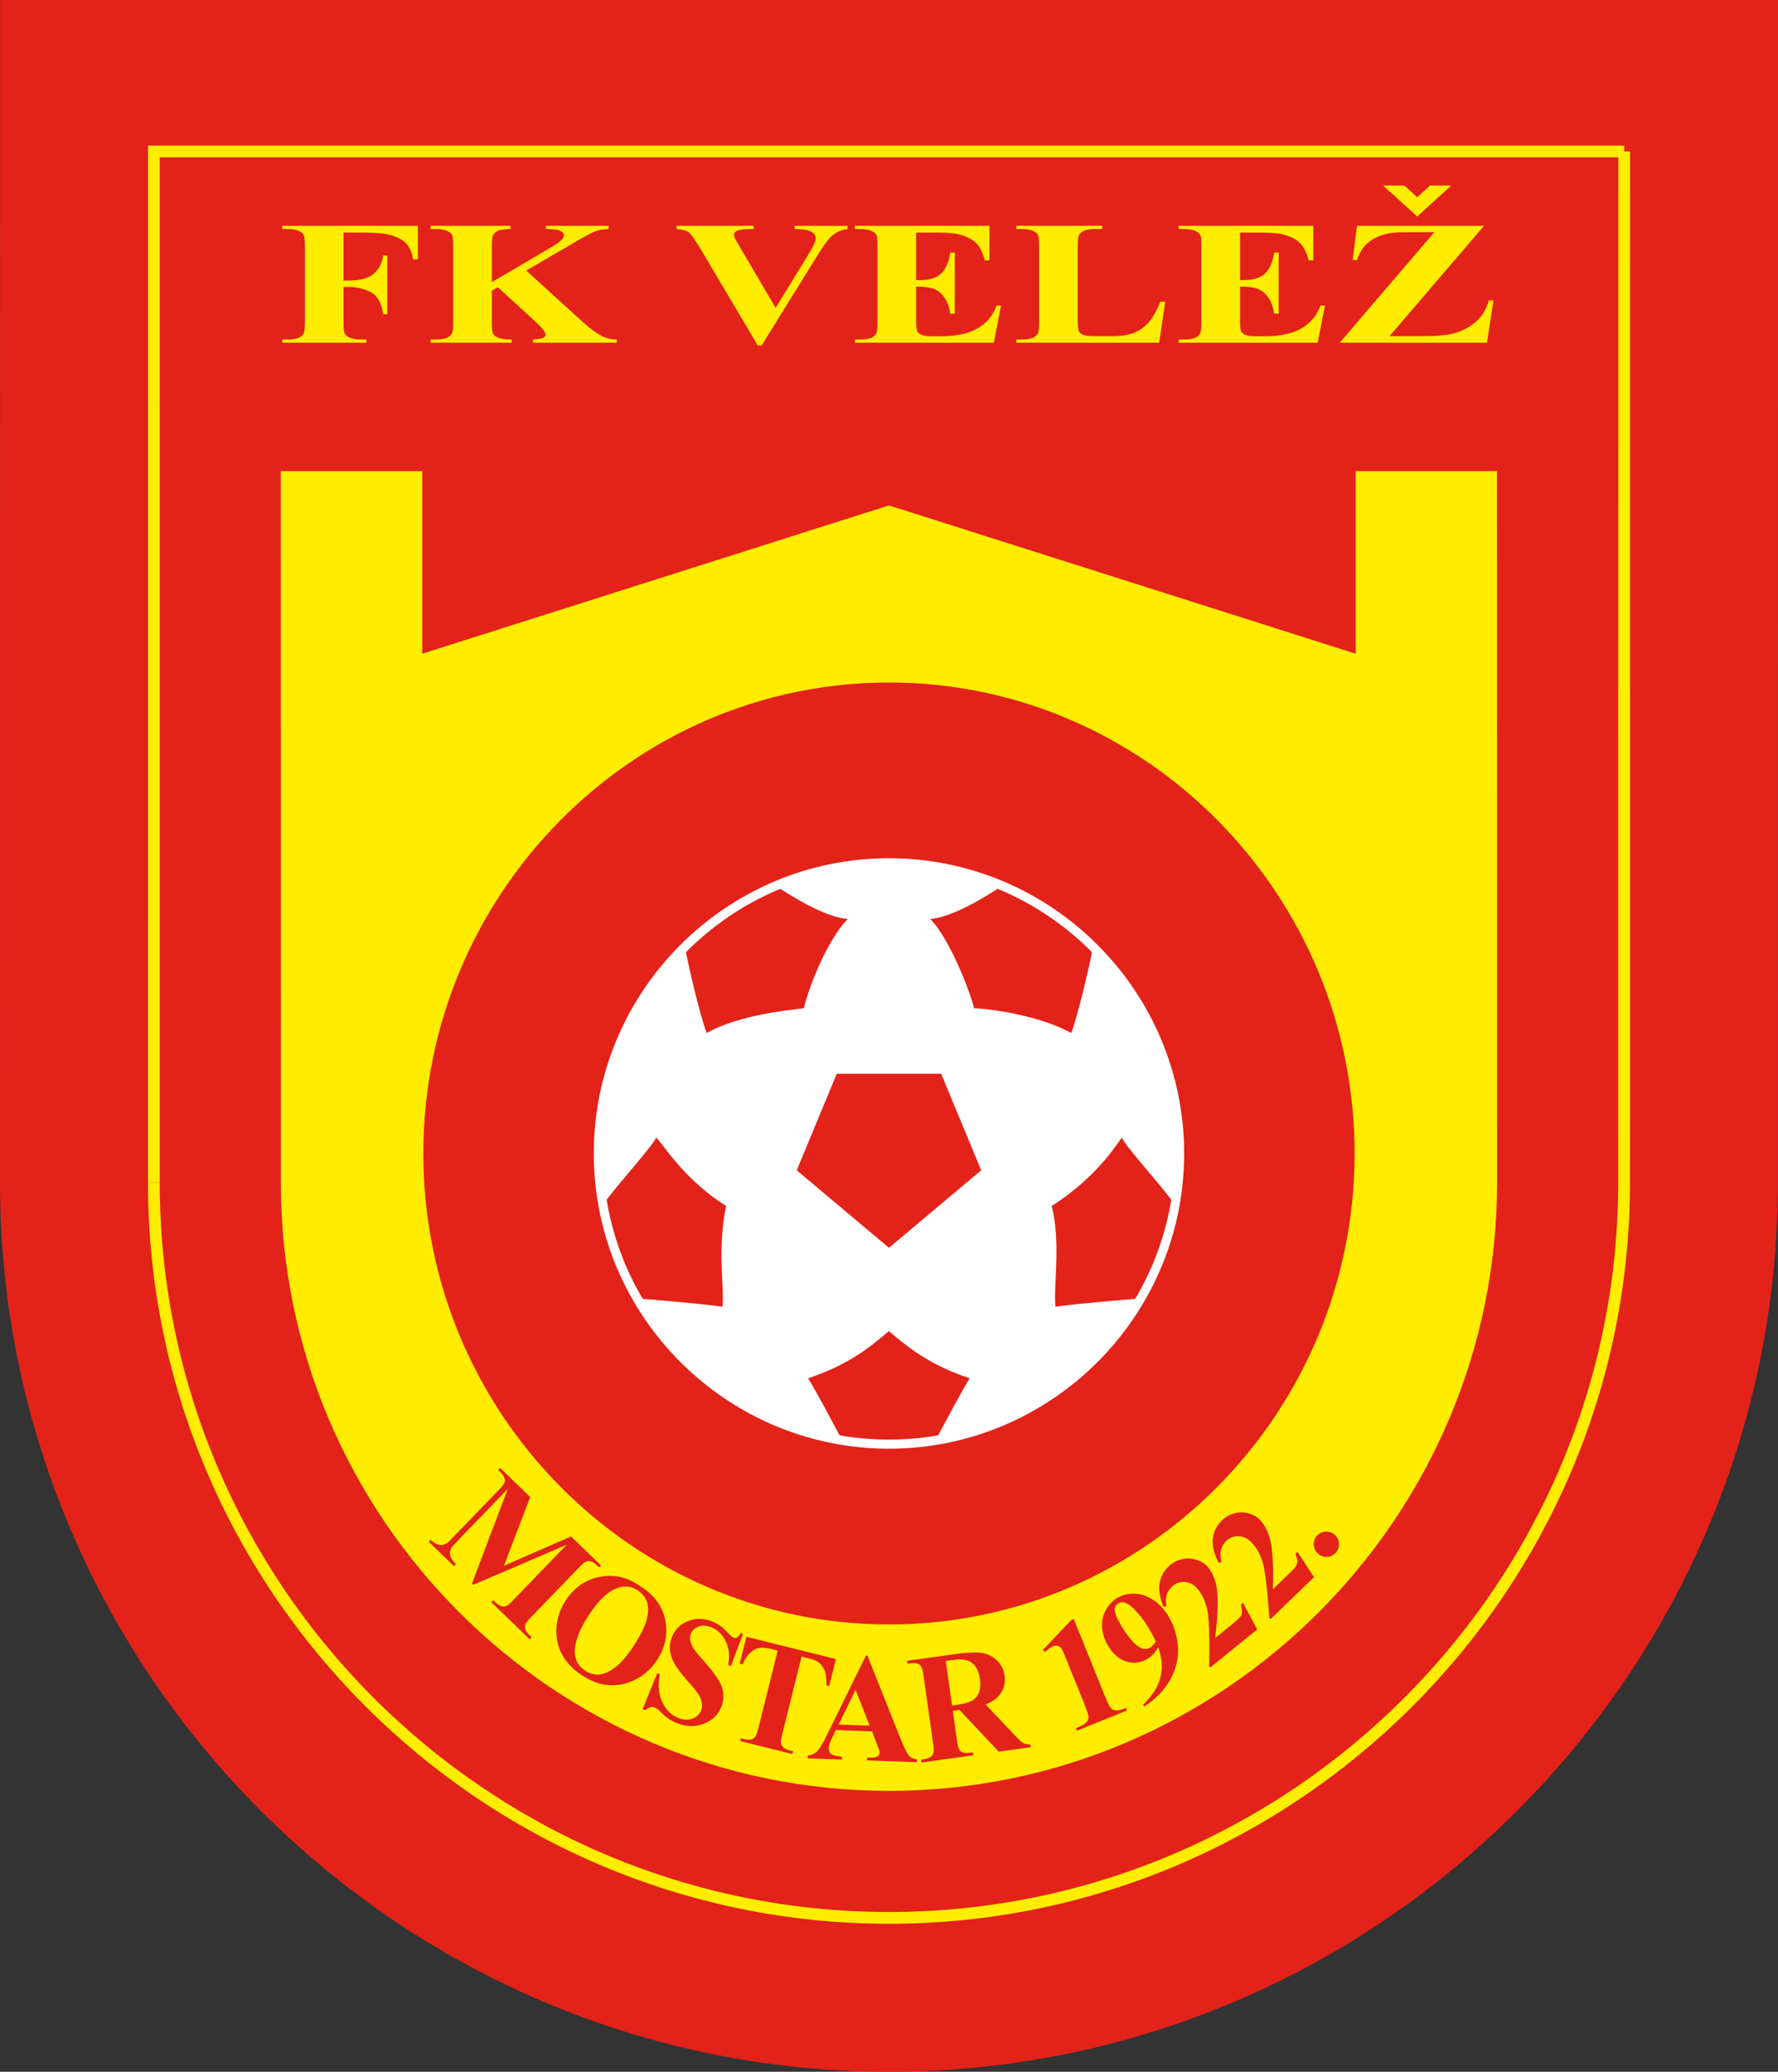 <?xml version="1.0" encoding="utf-8"?>
<!-- Generator: Adobe Illustrator 13.0.2, SVG Export Plug-In . SVG Version: 6.00 Build 14948)  -->
<!DOCTYPE svg PUBLIC "-//W3C//DTD SVG 1.0//EN" "http://www.w3.org/TR/2001/REC-SVG-20010904/DTD/svg10.dtd">
<svg version="1.0" id="Ebene_1" xmlns="http://www.w3.org/2000/svg" xmlns:xlink="http://www.w3.org/1999/xlink" x="0px" y="0px"
	 width="321.16px" height="374.173px" viewBox="0 0 321.16 374.173" enable-background="new 0 0 321.16 374.173"
	 xml:space="preserve">
<rect x="0" y="0" width="321.16" height="374.173" fill="#333333" stroke="none"/>
<path fill-rule="evenodd" clip-rule="evenodd" fill="#E32219" d="M321.16,0l-0.016,213.603c0,88.439-72.133,160.57-160.571,160.57
	C72.133,374.173,0,302.042,0,213.603L0.021,0H321.16L321.16,0z"/>
<path fill="none" stroke="#FFED00" stroke-width="2.126" stroke-miterlimit="2.613" d="M293.379,27.352l-0.023,186.251
	 M293.355,213.603c0,73.133-59.648,132.779-132.782,132.779S27.791,286.735,27.791,213.603"/>
<polyline fill="none" stroke="#FFED00" stroke-width="2.124" stroke-miterlimit="2.613" points="27.791,213.603 27.793,27.352 
	293.379,27.352 "/>
<path fill-rule="evenodd" clip-rule="evenodd" fill="#FFED00" d="M160.573,323.442c-60.5,0-109.844-49.342-109.844-109.84
	L50.712,85.085h25.551v32.983l84.311-26.782l84.31,26.782V85.085h25.514l0.02,128.518
	C270.416,274.101,221.072,323.442,160.573,323.442L160.573,323.442z"/>
<path fill-rule="evenodd" clip-rule="evenodd" fill="#FFED00" d="M62.052,42.002v8.673h0.839c1.283,0,2.33-0.144,3.146-0.423
	c0.812-0.278,1.502-0.753,2.067-1.415c0.564-0.665,0.932-1.562,1.102-2.694h0.75v10.602h-0.75c-0.274-2.005-1.009-3.323-2.215-3.961
	s-2.577-0.957-4.101-0.957h-0.839v6.461c0,1.079,0.083,1.753,0.246,2.024c0.165,0.268,0.488,0.506,0.966,0.705
	c0.477,0.203,1.124,0.303,1.935,0.303h0.965v0.578h-15.18v-0.578h0.96c0.844,0,1.523-0.107,2.039-0.326
	c0.367-0.144,0.652-0.395,0.855-0.745c0.153-0.252,0.236-0.905,0.236-1.961v-13.89c0-1.076-0.083-1.754-0.236-2.021
	c-0.158-0.271-0.478-0.507-0.953-0.71c-0.478-0.203-1.125-0.303-1.941-0.303h-0.96v-0.578h24.493v6.059H74.6
	c-0.197-1.423-0.707-2.476-1.528-3.16c-0.823-0.687-2.013-1.168-3.564-1.451c-0.86-0.155-2.444-0.231-4.758-0.231H62.052
	L62.052,42.002z M95.054,48.864l10.212,9.295c1.441,1.312,2.687,2.196,3.728,2.662c0.757,0.335,1.557,0.498,2.401,0.498v0.578
	H96.275v-0.578c0.955-0.06,1.574-0.172,1.853-0.326c0.274-0.156,0.417-0.347,0.417-0.574c0-0.435-0.657-1.255-1.973-2.459
	l-6.655-6.09l-1.075,0.653v5.764c0,1.1,0.088,1.785,0.258,2.053c0.17,0.271,0.499,0.501,0.986,0.693
	c0.483,0.191,1.263,0.286,2.336,0.286v0.578H77.774v-0.578h0.959c0.845,0,1.524-0.107,2.039-0.326
	c0.367-0.144,0.652-0.395,0.855-0.745c0.153-0.252,0.235-0.905,0.235-1.961v-13.89c0-1.076-0.082-1.754-0.235-2.021
	c-0.159-0.271-0.478-0.507-0.954-0.71s-1.123-0.303-1.94-0.303h-0.959v-0.578h14.45v0.578c-0.98,0-1.732,0.104-2.248,0.311
	c-0.366,0.145-0.662,0.387-0.877,0.729c-0.17,0.26-0.258,0.925-0.258,1.993v6.572l10.772-6.337c1.502-0.881,2.248-1.587,2.248-2.116
	c0-0.395-0.308-0.705-0.922-0.937c-0.312-0.112-1.091-0.188-2.335-0.216v-0.578h11.33v0.578c-1.014,0.052-1.808,0.184-2.389,0.395
	c-0.576,0.216-1.907,0.933-3.991,2.156L95.054,48.864L95.054,48.864z M153.084,40.786v0.578c-1.053,0.124-1.995,0.534-2.822,1.229
	c-0.604,0.518-1.491,1.737-2.681,3.658l-10,16.129h-0.707l-9.954-16.783c-1.202-2.024-2.002-3.212-2.413-3.563
	c-0.404-0.354-1.173-0.578-2.297-0.67v-0.578h13.919v0.578h-0.471c-1.262,0-2.117,0.111-2.571,0.343
	c-0.33,0.155-0.494,0.383-0.494,0.682c0,0.188,0.055,0.41,0.17,0.662c0.115,0.254,0.499,0.94,1.157,2.048l6.188,10.51l5.739-9.357
	c0.686-1.132,1.108-1.89,1.262-2.271c0.158-0.383,0.235-0.71,0.235-0.981c0-0.311-0.109-0.586-0.34-0.825
	c-0.23-0.238-0.564-0.422-1.009-0.546c-0.613-0.175-1.425-0.263-2.438-0.263v-0.578H153.084L153.084,40.786z M165.484,42.002v8.593
	h0.576c1.84,0,3.178-0.419,4.006-1.26s1.354-2.08,1.584-3.722h0.813v11.052h-0.813c-0.174-1.204-0.531-2.188-1.086-2.958
	c-0.547-0.765-1.184-1.282-1.912-1.546c-0.729-0.267-1.787-0.398-3.168-0.398v5.946c0,1.163,0.064,1.873,0.203,2.132
	c0.137,0.26,0.389,0.475,0.756,0.642c0.373,0.164,0.977,0.247,1.803,0.247h1.732c2.715,0,4.885-0.458,6.518-1.371
	c1.641-0.912,2.813-2.303,3.525-4.173h0.795l-1.309,6.712h-25.097v-0.578h0.965c0.844,0,1.519-0.107,2.033-0.326
	c0.373-0.144,0.658-0.395,0.855-0.745c0.158-0.252,0.235-0.905,0.235-1.961v-13.89c0-0.952-0.032-1.538-0.104-1.758
	c-0.143-0.362-0.406-0.643-0.796-0.841c-0.542-0.29-1.283-0.435-2.225-0.435h-0.965v-0.578h24.306v6.246H177.9
	c-0.412-1.526-0.992-2.623-1.742-3.289c-0.752-0.661-1.811-1.15-3.182-1.463c-0.799-0.187-2.295-0.278-4.494-0.278H165.484
	L165.484,42.002z M210.475,54.488l-1.092,7.409h-25.787v-0.578h0.965c0.844,0,1.523-0.107,2.033-0.326
	c0.373-0.144,0.658-0.395,0.861-0.745c0.152-0.252,0.236-0.905,0.236-1.961v-13.89c0-1.076-0.084-1.754-0.236-2.021
	c-0.158-0.271-0.477-0.507-0.953-0.71c-0.482-0.203-1.125-0.303-1.941-0.303h-0.965v-0.578h15.486v0.578h-1.266
	c-0.84,0-1.52,0.107-2.035,0.327c-0.373,0.144-0.662,0.394-0.875,0.745c-0.16,0.251-0.236,0.904-0.236,1.961v13.451
	c0,1.08,0.088,1.77,0.258,2.063c0.17,0.296,0.504,0.519,1.002,0.663c0.361,0.091,1.223,0.139,2.594,0.139h2.424
	c1.539,0,2.822-0.195,3.854-0.59c1.023-0.395,1.912-1.02,2.664-1.868c0.75-0.854,1.457-2.109,2.131-3.768H210.475L210.475,54.488z
	 M223.986,42.002v8.593h0.576c1.842,0,3.18-0.419,4.008-1.26c0.826-0.841,1.354-2.08,1.584-3.722h0.811v11.052h-0.811
	c-0.176-1.204-0.533-2.188-1.086-2.958c-0.549-0.765-1.184-1.282-1.914-1.546c-0.729-0.267-1.787-0.398-3.168-0.398v5.946
	c0,1.163,0.066,1.873,0.203,2.132c0.137,0.26,0.389,0.475,0.756,0.642c0.373,0.164,0.977,0.247,1.805,0.247h1.732
	c2.713,0,4.883-0.458,6.518-1.371c1.639-0.912,2.813-2.303,3.525-4.173h0.795l-1.313,6.712h-25.096v-0.578h0.967
	c0.844,0,1.518-0.107,2.033-0.326c0.371-0.144,0.658-0.395,0.854-0.745c0.16-0.252,0.236-0.905,0.236-1.961v-13.89
	c0-0.952-0.031-1.538-0.104-1.758c-0.143-0.362-0.406-0.643-0.795-0.841c-0.543-0.29-1.283-0.435-2.225-0.435h-0.967v-0.578h24.307
	v6.246h-0.816c-0.41-1.526-0.99-2.623-1.742-3.289c-0.752-0.661-1.809-1.15-3.18-1.463c-0.801-0.187-2.297-0.278-4.496-0.278
	H223.986L223.986,42.002z M268.055,40.786L250.99,60.714h5.52c2.615,0,4.441-0.12,5.482-0.358c1.699-0.371,3.164-1.061,4.391-2.061
	c1.229-1.005,2.078-2.344,2.549-4.025h0.834l-1.18,7.628h-26.592l17.088-19.959h-4.303c-1.674,0-2.77,0.036-3.301,0.111
	c-0.998,0.132-1.936,0.398-2.813,0.801c-0.877,0.399-1.605,0.929-2.188,1.595c-0.576,0.666-1.031,1.507-1.359,2.523h-0.789
	l0.789-6.183H268.055L268.055,40.786z M255.988,39.103l6.164-5.596h-3.836l-2.328,2.113l-2.326-2.113h-3.836L255.988,39.103
	L255.988,39.103z"/>
<path fill-rule="evenodd" clip-rule="evenodd" fill="#E32219" d="M91.029,282.792l12.112-5.299l5.433,5.244l-0.354,0.365
	l-0.433-0.42c-0.394-0.379-0.773-0.615-1.145-0.705c-0.25-0.068-0.53-0.039-0.838,0.082c-0.226,0.088-0.657,0.465-1.297,1.127
	l-8.494,8.797c-0.659,0.682-1.035,1.141-1.127,1.383c-0.091,0.238-0.091,0.531,0.012,0.873c0.098,0.344,0.337,0.695,0.71,1.057
	l0.433,0.418l-0.353,0.365l-6.965-6.727l0.353-0.365l0.434,0.42c0.393,0.377,0.773,0.613,1.144,0.703
	c0.252,0.068,0.536,0.037,0.849-0.09c0.224-0.09,0.66-0.467,1.305-1.135l9.55-9.889l-16.871,7.229l-0.235-0.227l6.473-17.1
	l-9.075,9.396c-0.633,0.654-1.005,1.074-1.117,1.258c-0.231,0.41-0.305,0.855-0.219,1.336c0.087,0.484,0.434,1.018,1.045,1.607
	l-0.353,0.365l-4.567-4.408l0.354-0.367l0.139,0.135c0.287,0.293,0.608,0.51,0.962,0.658c0.356,0.145,0.68,0.193,0.974,0.15
	c0.299-0.043,0.631-0.186,1.001-0.422c0.083-0.061,0.411-0.391,0.987-0.986l8.151-8.441c0.654-0.678,1.025-1.133,1.113-1.369
	c0.092-0.238,0.084-0.527-0.014-0.869c-0.1-0.346-0.336-0.695-0.711-1.059l-0.424-0.408l0.353-0.365l5.45,5.266L91.029,282.792
	L91.029,282.792z M115.509,286.392c2.537,1.52,4.08,3.549,4.63,6.09c0.552,2.545,0.077,4.973-1.422,7.281
	c-1.281,1.973-2.986,3.332-5.113,4.08c-2.823,0.998-5.629,0.588-8.419-1.225c-2.799-1.818-4.348-4.172-4.645-7.063
	c-0.237-2.283,0.315-4.453,1.65-6.51c1.502-2.311,3.534-3.725,6.107-4.246C110.87,284.278,113.274,284.812,115.509,286.392
	L115.509,286.392z M115.17,287.216c-1.425-0.924-2.976-0.9-4.663,0.07c-1.376,0.801-2.793,2.32-4.241,4.551
	c-1.725,2.656-2.532,4.92-2.425,6.793c0.076,1.311,0.695,2.344,1.867,3.104c0.787,0.512,1.569,0.748,2.346,0.711
	c0.99-0.055,2.021-0.496,3.095-1.326c1.073-0.832,2.169-2.113,3.292-3.842c1.335-2.055,2.144-3.719,2.425-4.988
	c0.282-1.27,0.262-2.307-0.059-3.111S115.942,287.718,115.17,287.216L115.17,287.216z M134.208,295.097l-2.177,5.789l-0.521-0.209
	c0.336-1.537,0.201-2.936-0.405-4.201c-0.608-1.262-1.467-2.119-2.583-2.568c-0.864-0.35-1.64-0.396-2.329-0.137
	c-0.688,0.258-1.153,0.686-1.396,1.285c-0.152,0.381-0.202,0.754-0.145,1.125c0.084,0.494,0.317,1.047,0.702,1.654
	c0.284,0.439,1.003,1.305,2.153,2.596c1.61,1.803,2.591,3.283,2.94,4.445c0.336,1.16,0.276,2.309-0.182,3.441
	c-0.581,1.438-1.641,2.443-3.18,3.027c-1.538,0.584-3.17,0.529-4.895-0.168c-0.542-0.219-1.028-0.48-1.468-0.785
	c-0.437-0.305-0.958-0.754-1.562-1.354c-0.338-0.334-0.638-0.553-0.9-0.658c-0.223-0.09-0.486-0.098-0.802-0.027
	c-0.312,0.068-0.615,0.244-0.905,0.531l-0.472-0.191l2.624-6.492l0.471,0.189c-0.368,1.979-0.214,3.66,0.461,5.047
	c0.673,1.391,1.622,2.334,2.846,2.828c0.949,0.383,1.807,0.428,2.58,0.139c0.771-0.289,1.291-0.773,1.568-1.459
	c0.163-0.406,0.216-0.846,0.155-1.313c-0.063-0.467-0.246-0.959-0.545-1.48c-0.302-0.518-0.899-1.281-1.795-2.279
	c-1.251-1.402-2.111-2.514-2.579-3.33c-0.466-0.816-0.748-1.635-0.845-2.451s0.015-1.625,0.34-2.43
	c0.552-1.367,1.527-2.332,2.924-2.891s2.856-0.527,4.389,0.092c0.559,0.227,1.07,0.512,1.541,0.861
	c0.354,0.262,0.763,0.645,1.224,1.148c0.461,0.506,0.805,0.803,1.032,0.896c0.221,0.088,0.42,0.09,0.601,0.008
	c0.182-0.086,0.433-0.361,0.751-0.834L134.208,295.097L134.208,295.097z M150.993,299.638l-1.215,4.873l-0.479-0.119
	c-0.002-1.195-0.116-2.082-0.338-2.658c-0.224-0.578-0.598-1.086-1.127-1.529c-0.297-0.242-0.865-0.467-1.708-0.678l-1.338-0.334
	l-3.462,13.883c-0.229,0.922-0.321,1.508-0.277,1.764c0.046,0.254,0.192,0.508,0.449,0.75c0.252,0.248,0.635,0.434,1.147,0.561
	l0.599,0.15l-0.123,0.492l-9.426-2.35l0.123-0.492l0.599,0.148c0.523,0.129,0.964,0.143,1.33,0.035
	c0.261-0.064,0.494-0.234,0.702-0.498c0.151-0.191,0.338-0.736,0.563-1.637l3.46-13.883l-1.298-0.322
	c-1.213-0.303-2.156-0.268-2.834,0.107c-0.946,0.525-1.691,1.428-2.223,2.705l-0.506-0.127l1.214-4.871L150.993,299.638
	L150.993,299.638z M157.514,312.692l-6.548-0.23l-0.844,1.779c-0.276,0.594-0.42,1.086-0.433,1.479
	c-0.019,0.518,0.178,0.906,0.59,1.168c0.239,0.152,0.841,0.285,1.804,0.391l-0.018,0.508l-6.162-0.217l0.018-0.508
	c0.669-0.074,1.224-0.332,1.667-0.768c0.446-0.438,1.007-1.35,1.683-2.74l7.147-14.557l0.259,0.008l6.154,15.432
	c0.59,1.465,1.079,2.389,1.479,2.777c0.299,0.293,0.729,0.471,1.295,0.537l-0.018,0.506l-8.969-0.313l0.018-0.508l0.367,0.014
	c0.721,0.025,1.231-0.057,1.529-0.246c0.204-0.139,0.313-0.346,0.322-0.619c0.006-0.164-0.016-0.332-0.063-0.51
	c-0.019-0.08-0.142-0.428-0.377-1.039L157.514,312.692L157.514,312.692z M157.082,311.665l-2.537-6.48l-3.064,6.283L157.082,311.665
	L157.082,311.665z M172.104,308.995l0.723,5.146c0.141,0.996,0.289,1.611,0.447,1.852c0.158,0.242,0.402,0.416,0.729,0.525
	c0.33,0.109,0.912,0.105,1.752-0.012l0.07,0.504l-9.4,1.32l-0.07-0.504c0.85-0.119,1.414-0.275,1.693-0.479
	c0.283-0.199,0.467-0.436,0.551-0.707c0.086-0.27,0.063-0.898-0.078-1.895l-1.676-11.918c-0.139-0.994-0.289-1.609-0.447-1.85
	c-0.156-0.24-0.4-0.418-0.727-0.527c-0.332-0.109-0.914-0.104-1.757,0.014l-0.07-0.504l8.534-1.197
	c2.223-0.313,3.869-0.389,4.943-0.225c1.072,0.158,1.992,0.609,2.756,1.346c0.768,0.732,1.227,1.658,1.383,2.768
	c0.191,1.355-0.137,2.543-0.988,3.564c-0.545,0.646-1.355,1.188-2.438,1.627l5.289,5.596c0.691,0.725,1.172,1.166,1.445,1.332
	c0.406,0.227,0.859,0.322,1.352,0.277l0.07,0.504l-5.785,0.811l-7.094-7.537L172.104,308.995L172.104,308.995z M170.836,299.987
	l1.131,8.049l0.775-0.109c1.254-0.176,2.174-0.426,2.768-0.742c0.59-0.316,1.021-0.801,1.293-1.451
	c0.273-0.654,0.34-1.459,0.205-2.426c-0.197-1.402-0.67-2.389-1.418-2.967c-0.748-0.572-1.85-0.76-3.303-0.557L170.836,299.987
	L170.836,299.987z M193.949,292.392l5.682,14.064c0.426,1.057,0.748,1.711,0.957,1.967c0.213,0.254,0.502,0.412,0.875,0.482
	c0.369,0.064,0.881-0.037,1.533-0.299l0.393-0.16l0.189,0.473l-9.055,3.656l-0.189-0.471l0.455-0.184
	c0.736-0.297,1.225-0.594,1.471-0.889c0.244-0.295,0.363-0.611,0.352-0.955c-0.008-0.34-0.23-1.049-0.668-2.131l-3.602-8.914
	c-0.322-0.795-0.563-1.277-0.717-1.445c-0.156-0.166-0.367-0.281-0.631-0.338s-0.531-0.027-0.801,0.082
	c-0.432,0.176-0.9,0.521-1.408,1.041l-0.416-0.365l5.164-5.447L193.949,292.392L193.949,292.392z M206.684,308.202l-0.197-0.328
	c1.119-1.074,1.957-2.176,2.512-3.299c0.555-1.115,0.844-2.262,0.859-3.432c0.012-1.168-0.209-2.371-0.662-3.611
	c-0.334,0.547-0.643,0.963-0.924,1.266c-0.281,0.305-0.609,0.566-0.984,0.793c-1.205,0.723-2.469,0.893-3.791,0.504
	c-1.322-0.385-2.436-1.334-3.342-2.84c-0.629-1.049-0.99-2.139-1.078-3.27c-0.092-1.133,0.123-2.184,0.639-3.146
	c0.518-0.963,1.209-1.707,2.076-2.229c0.932-0.559,1.969-0.822,3.117-0.789c1.146,0.033,2.271,0.408,3.369,1.121
	c1.1,0.713,2.035,1.715,2.809,3.002c1.006,1.676,1.566,3.516,1.686,5.531c0.121,2.012-0.334,3.959-1.365,5.838
	C210.375,305.194,208.801,306.823,206.684,308.202L206.684,308.202z M208.777,296.444c-0.447-0.924-0.871-1.715-1.27-2.379
	c-0.854-1.422-1.814-2.652-2.881-3.682c-0.596-0.564-1.174-0.898-1.734-1c-0.297-0.055-0.605,0.012-0.918,0.199
	c-0.389,0.236-0.594,0.588-0.611,1.055c-0.025,0.645,0.35,1.615,1.129,2.912c1.303,2.168,2.457,3.504,3.465,4.014
	c0.658,0.332,1.27,0.324,1.84-0.02C208.104,297.36,208.43,296.993,208.777,296.444L208.777,296.444z M227.09,294.294l-8.486,6.871
	l-0.188-0.232c0.094-5.205-0.018-8.568-0.324-10.09c-0.313-1.518-0.881-2.787-1.707-3.807c-0.604-0.746-1.332-1.18-2.193-1.297
	c-0.857-0.121-1.621,0.09-2.287,0.631c-1.092,0.883-1.496,2.113-1.215,3.691l-0.506,0.18c-0.719-1.67-0.953-3.145-0.699-4.43
	c0.25-1.281,0.887-2.336,1.906-3.162c0.73-0.592,1.533-0.963,2.41-1.109c0.881-0.148,1.727-0.064,2.549,0.254
	c0.816,0.314,1.436,0.732,1.855,1.25c0.764,0.943,1.275,2.111,1.537,3.508c0.346,1.891,0.266,4.984-0.244,9.281l3.113-2.521
	c0.766-0.621,1.236-1.055,1.416-1.309c0.18-0.25,0.279-0.51,0.307-0.785c0.025-0.273-0.041-0.75-0.193-1.434l0.381-0.309
	L227.09,294.294L227.09,294.294z M237.344,284.853l-7.854,7.584l-0.209-0.217c-0.359-5.191-0.762-8.533-1.203-10.02
	c-0.441-1.488-1.119-2.703-2.031-3.646c-0.666-0.689-1.43-1.059-2.299-1.1c-0.865-0.045-1.605,0.232-2.223,0.828
	c-1.01,0.975-1.307,2.234-0.889,3.783l-0.488,0.225c-0.861-1.604-1.223-3.051-1.084-4.354c0.141-1.297,0.682-2.406,1.627-3.318
	c0.676-0.65,1.441-1.092,2.303-1.313c0.863-0.227,1.715-0.217,2.561,0.029c0.842,0.242,1.496,0.605,1.957,1.084
	c0.844,0.873,1.457,1.992,1.838,3.359c0.51,1.854,0.699,4.943,0.566,9.268l2.881-2.783c0.709-0.684,1.141-1.16,1.297-1.426
	c0.158-0.266,0.234-0.533,0.236-0.809c0.002-0.273-0.105-0.744-0.316-1.412l0.352-0.34L237.344,284.853L237.344,284.853z
	 M237.828,277.437c0.408-0.488,0.93-0.76,1.553-0.813c0.627-0.051,1.184,0.129,1.664,0.531c0.482,0.404,0.75,0.918,0.799,1.545
	c0.055,0.629-0.121,1.182-0.527,1.664c-0.404,0.484-0.918,0.752-1.541,0.805c-0.623,0.055-1.176-0.121-1.656-0.527
	c-0.48-0.402-0.754-0.918-0.813-1.545C237.25,278.474,237.422,277.921,237.828,277.437L237.828,277.437z"/>
<path fill-rule="evenodd" clip-rule="evenodd" fill="#E32219" d="M160.573,123.267c46.325,0,84.108,38.211,84.108,85.061
	s-37.783,85.061-84.108,85.061s-84.108-38.211-84.108-85.061S114.248,123.267,160.573,123.267L160.573,123.267z"/>
<path fill-rule="evenodd" clip-rule="evenodd" fill="#FFFFFF" d="M160.573,155.826c28.915,0,52.497,23.583,52.497,52.497
	c0,28.916-23.582,52.498-52.497,52.498s-52.498-23.582-52.498-52.498C108.075,179.409,131.658,155.826,160.573,155.826
	L160.573,155.826z"/>
<path fill-rule="evenodd" clip-rule="evenodd" fill="#E32219" d="M211.57,220.772c0.176-1.014,0.363-2.113,0.582-3.322
	c-2.393-3.359-9.584-11.252-9.457-11.973c-0.41,0.08-3.758,6.621-12.727,12.332c1.703,6.723,0.285,14.371,0.684,18.193
	c3.199-0.488,13.092-1.34,15.387-1.484C208.498,230.272,210.375,225.653,211.57,220.772L211.57,220.772z M181.016,159.98
	c6.158,2.619,11.719,6.385,16.416,11.022c-0.865,4.651-3.102,13.671-3.955,15.565c-6.072-3.409-15.816-4.463-17.533-4.476
	c-0.848-3.46-4.574-12.785-7.908-16.115C171.85,165.692,177.604,162.269,181.016,159.98L181.016,159.98z M168.992,260.142
	c-2.742,0.443-5.554,0.68-8.419,0.68c-2.876,0-5.697-0.238-8.45-0.686c-2.012-3.857-5.808-10.852-6.172-11.199
	c7.3-2.455,11.102-5.539,14.607-8.535c3.506,2.996,7.309,6.08,14.607,8.535C174.803,249.284,171.002,256.286,168.992,260.142
	L168.992,260.142z M115.107,234.519c-2.459-4.246-4.337-8.865-5.532-13.746c-0.177-1.014-0.364-2.113-0.582-3.322
	c2.393-3.359,9.585-11.252,9.457-11.973c0.621-0.004,4.598,7.297,12.726,12.332c-1.685,7.568-0.299,15.029-0.681,18.193
	C127.296,235.515,117.403,234.663,115.107,234.519L115.107,234.519z M123.716,171.003c4.697-4.639,10.258-8.403,16.417-11.022
	c3.41,2.288,9.163,5.712,12.978,5.997c-3.792,3.934-7.109,12.566-7.908,16.115c-2.745,0.34-11.921,1.236-17.533,4.476
	C126.815,184.674,124.581,175.654,123.716,171.003L123.716,171.003z M160.573,225.36l-16.659-13.996l7.233-17.438h18.851
	l7.234,17.438L160.573,225.36L160.573,225.36z"/>
<path fill="none" stroke="#FFFFFF" stroke-width="1.644" stroke-miterlimit="2.613" d="M160.573,155.826
	c28.915,0,52.497,23.583,52.497,52.497c0,28.916-23.582,52.498-52.497,52.498s-52.498-23.582-52.498-52.498
	C108.075,179.409,131.658,155.826,160.573,155.826"/>
</svg>

